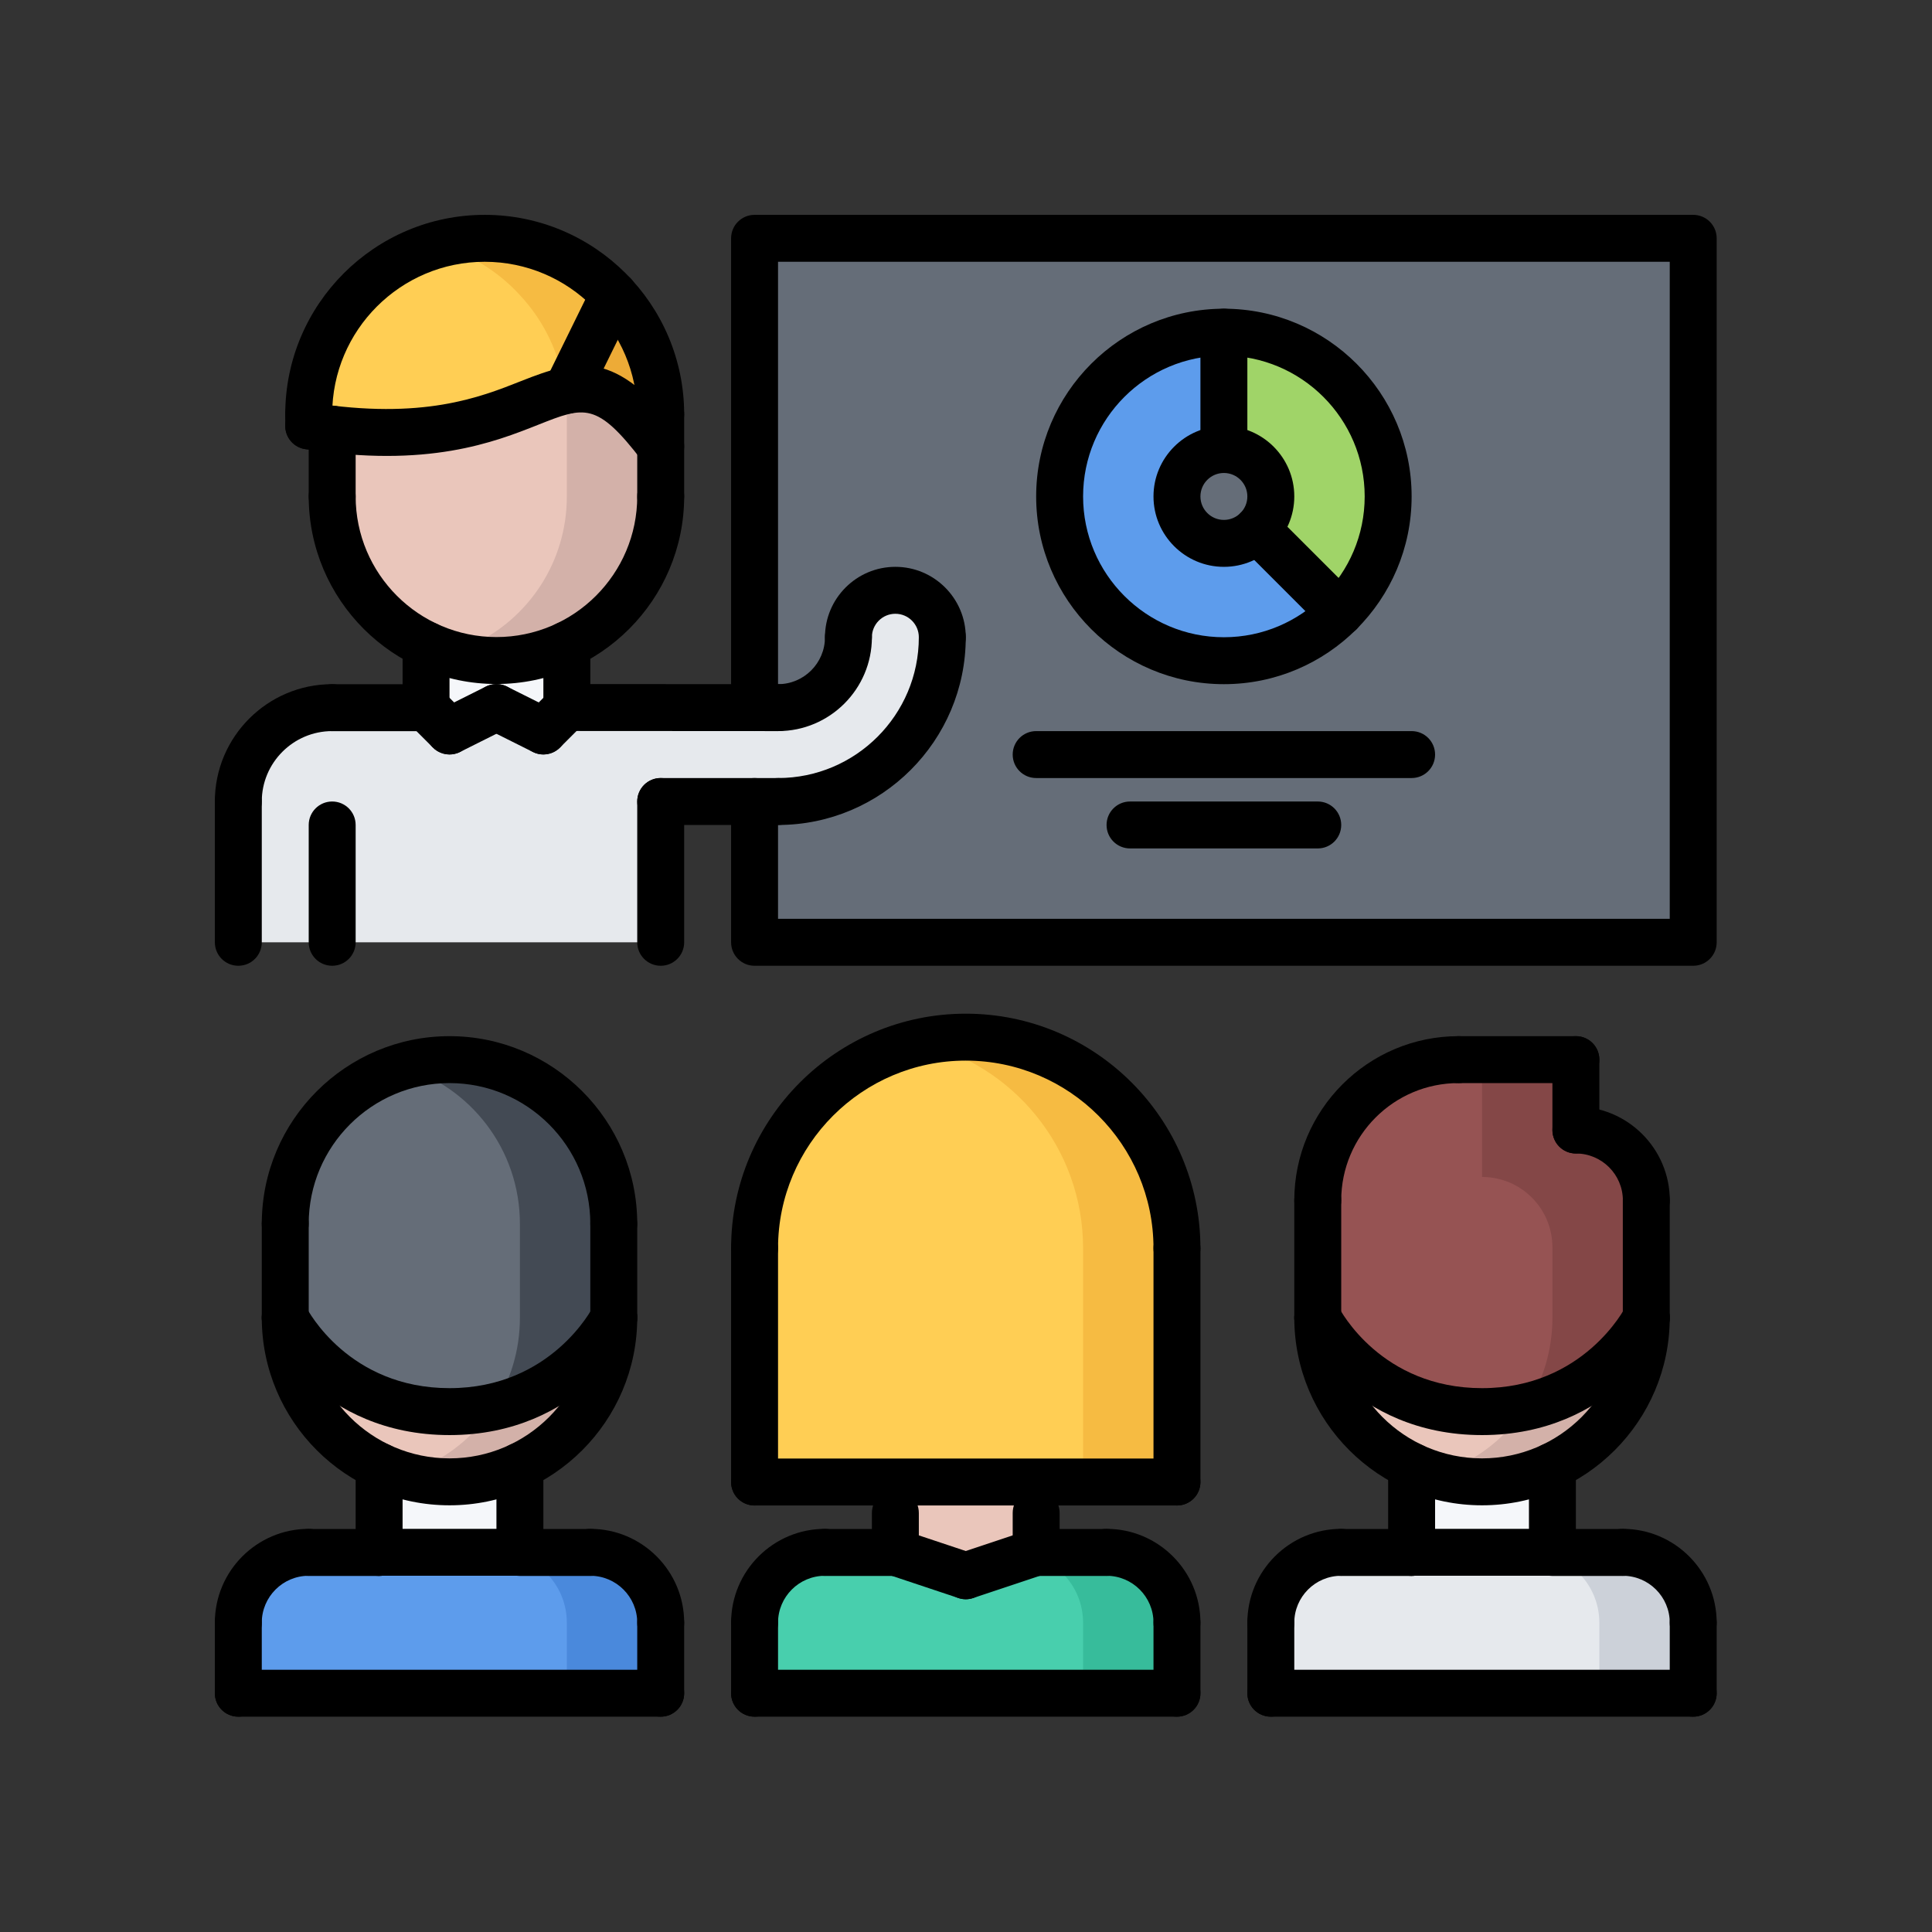 <svg xmlns="http://www.w3.org/2000/svg" xmlns:xlink="http://www.w3.org/1999/xlink" width="512" viewBox="0 0 384 384" height="512" preserveAspectRatio="xMidYMid meet"><rect x="0" y="0" width="384" height="384" fill="#333333" stroke="none"/><defs><clipPath id="83e6644f38"><path d="M 145 42.703 L 341.203 42.703 L 341.203 192 L 145 192 Z M 145 42.703 " clip-rule="nonzero"></path></clipPath><clipPath id="1a84b3db80"><path d="M 42.703 135 L 71 135 L 71 164 L 42.703 164 Z M 42.703 135 " clip-rule="nonzero"></path></clipPath><clipPath id="c5534e8e06"><path d="M 42.703 154 L 53 154 L 53 192 L 42.703 192 Z M 42.703 154 " clip-rule="nonzero"></path></clipPath><clipPath id="5fb150a409"><path d="M 247 317 L 258 317 L 258 341.203 L 247 341.203 Z M 247 317 " clip-rule="nonzero"></path></clipPath><clipPath id="fb3b4afe08"><path d="M 317 303 L 341.203 303 L 341.203 328 L 317 328 Z M 317 303 " clip-rule="nonzero"></path></clipPath><clipPath id="6c2c8f7e0d"><path d="M 331 317 L 341.203 317 L 341.203 341.203 L 331 341.203 Z M 331 317 " clip-rule="nonzero"></path></clipPath><clipPath id="0e62a09659"><path d="M 247 331 L 341.203 331 L 341.203 341.203 L 247 341.203 Z M 247 331 " clip-rule="nonzero"></path></clipPath><clipPath id="5776937447"><path d="M 42.703 303 L 67 303 L 67 328 L 42.703 328 Z M 42.703 303 " clip-rule="nonzero"></path></clipPath><clipPath id="5875471ef1"><path d="M 42.703 317 L 53 317 L 53 341.203 L 42.703 341.203 Z M 42.703 317 " clip-rule="nonzero"></path></clipPath><clipPath id="3268fd260d"><path d="M 126 317 L 136 317 L 136 341.203 L 126 341.203 Z M 126 317 " clip-rule="nonzero"></path></clipPath><clipPath id="5e4b609a58"><path d="M 42.703 331 L 136 331 L 136 341.203 L 42.703 341.203 Z M 42.703 331 " clip-rule="nonzero"></path></clipPath><clipPath id="ff2ddc4e22"><path d="M 145 317 L 155 317 L 155 341.203 L 145 341.203 Z M 145 317 " clip-rule="nonzero"></path></clipPath><clipPath id="67fb2f1263"><path d="M 229 317 L 239 317 L 239 341.203 L 229 341.203 Z M 229 317 " clip-rule="nonzero"></path></clipPath><clipPath id="de6bb646d6"><path d="M 145 331 L 239 331 L 239 341.203 L 145 341.203 Z M 145 331 " clip-rule="nonzero"></path></clipPath><clipPath id="bea45a821b"><path d="M 56 42.703 L 136 42.703 L 136 88 L 56 88 Z M 56 42.703 " clip-rule="nonzero"></path></clipPath></defs><path fill="#656d78" d="M 154.641 159.305 C 172.691 159.305 187.289 144.707 187.289 126.656 C 187.289 121.527 183.094 117.328 177.961 117.328 C 172.832 117.328 168.633 121.527 168.633 126.656 C 168.633 134.398 162.383 140.648 154.641 140.648 L 149.977 140.648 L 149.977 47.367 L 336.539 47.367 L 336.539 187.289 L 149.977 187.289 L 149.977 159.305 Z M 154.641 159.305 " fill-opacity="1" fill-rule="nonzero"></path><path fill="#965353" d="M 313.219 210.609 L 313.219 224.602 C 320.961 224.602 327.211 230.852 327.211 238.594 L 327.211 261.914 C 327.211 261.914 317.883 280.57 294.562 280.57 C 271.242 280.57 261.914 261.914 261.914 261.914 L 261.914 238.594 C 261.914 223.109 274.414 210.609 289.898 210.609 Z M 313.219 210.609 " fill-opacity="1" fill-rule="nonzero"></path><path fill="#eac6bb" d="M 294.562 280.57 C 317.883 280.57 327.211 261.914 327.211 261.914 C 327.211 274.93 319.609 286.168 308.555 291.344 C 304.312 293.398 299.555 294.523 294.562 294.523 C 289.574 294.523 284.816 293.402 280.57 291.344 C 269.516 286.172 261.914 274.93 261.914 261.914 C 261.914 261.914 271.242 280.57 294.562 280.57 Z M 294.562 280.57 " fill-opacity="1" fill-rule="nonzero"></path><path fill="#d3b1a9" d="M 303.355 279.594 C 300.078 284.66 295.422 288.762 289.898 291.344 C 288.41 292.062 286.84 292.625 285.234 293.109 C 286.617 293.523 288.039 293.836 289.48 294.078 C 289.652 294.105 289.82 294.145 289.992 294.168 C 291.484 294.391 293.004 294.523 294.559 294.523 C 299.551 294.523 304.309 293.402 308.551 291.344 C 319.605 286.172 327.207 274.93 327.207 261.914 C 327.211 261.914 320.242 275.781 303.355 279.594 Z M 303.355 279.594 " fill-opacity="1" fill-rule="nonzero"></path><path fill="#844747" d="M 313.219 224.602 L 313.219 210.609 L 294.562 210.609 L 294.562 233.93 C 302.305 233.93 308.555 240.18 308.555 247.922 L 308.555 261.914 C 308.555 268.43 306.648 274.504 303.355 279.594 C 320.242 275.781 327.211 261.914 327.211 261.914 L 327.211 238.594 C 327.211 230.852 320.961 224.602 313.219 224.602 Z M 313.219 224.602 " fill-opacity="1" fill-rule="nonzero"></path><path fill="#f5f7fa" d="M 294.562 294.516 C 299.555 294.516 304.312 293.398 308.555 291.34 L 308.555 308.555 L 280.57 308.555 L 280.57 291.344 C 284.816 293.398 289.574 294.516 294.562 294.516 Z M 294.562 294.516 " fill-opacity="1" fill-rule="nonzero"></path><path fill="#e6e9ed" d="M 336.539 322.547 L 336.539 336.539 L 252.586 336.539 L 252.586 322.547 C 252.586 314.805 258.836 308.555 266.578 308.555 L 322.547 308.555 C 330.289 308.555 336.539 314.805 336.539 322.547 Z M 336.539 322.547 " fill-opacity="1" fill-rule="nonzero"></path><path fill="#ccd1d9" d="M 322.547 308.555 L 303.891 308.555 C 311.633 308.555 317.883 314.805 317.883 322.547 L 317.883 336.539 L 336.539 336.539 L 336.539 322.547 C 336.539 314.805 330.289 308.555 322.547 308.555 Z M 322.547 308.555 " fill-opacity="1" fill-rule="nonzero"></path><path fill="#eac6bb" d="M 177.961 308.555 L 177.961 294.562 L 205.945 294.562 L 205.945 308.555 L 191.953 313.219 Z M 177.961 308.555 " fill-opacity="1" fill-rule="nonzero"></path><path fill="#ffce54" d="M 233.93 248.109 L 233.93 294.562 L 149.977 294.562 L 149.977 248.109 C 149.977 224.93 168.773 206.133 191.953 206.133 C 215.133 206.133 233.93 224.93 233.93 248.109 Z M 233.93 248.109 " fill-opacity="1" fill-rule="nonzero"></path><path fill="#f6bb42" d="M 191.953 206.133 C 188.746 206.133 185.633 206.523 182.625 207.207 C 201.309 211.453 215.273 228.137 215.273 248.109 L 215.273 294.562 L 233.93 294.562 L 233.93 248.109 C 233.93 224.93 215.133 206.133 191.953 206.133 Z M 191.953 206.133 " fill-opacity="1" fill-rule="nonzero"></path><path fill="#48cfad" d="M 233.93 322.547 L 233.93 336.539 L 149.977 336.539 L 149.977 322.547 C 149.977 314.805 156.227 308.555 163.969 308.555 L 177.961 308.555 L 191.953 313.219 L 205.945 308.555 L 219.938 308.555 C 227.68 308.555 233.93 314.805 233.93 322.547 Z M 233.93 322.547 " fill-opacity="1" fill-rule="nonzero"></path><path fill="#37bc9b" d="M 219.938 308.555 L 205.945 308.555 L 204.621 309 C 210.734 310.496 215.273 315.961 215.273 322.547 L 215.273 336.539 L 233.93 336.539 L 233.93 322.547 C 233.93 314.805 227.68 308.555 219.938 308.555 Z M 219.938 308.555 " fill-opacity="1" fill-rule="nonzero"></path><path fill="#5d9cec" d="M 131.32 336.539 L 47.367 336.539 L 47.367 322.547 C 47.367 314.805 53.617 308.555 61.359 308.555 L 117.328 308.555 C 125.07 308.555 131.32 314.805 131.32 322.547 Z M 131.32 336.539 " fill-opacity="1" fill-rule="nonzero"></path><path fill="#4a89dc" d="M 117.328 308.555 L 98.672 308.555 C 106.414 308.555 112.664 314.805 112.664 322.547 L 112.664 336.539 L 131.32 336.539 L 131.32 322.547 C 131.32 314.805 125.07 308.555 117.328 308.555 Z M 117.328 308.555 " fill-opacity="1" fill-rule="nonzero"></path><path fill="#f5f7fa" d="M 89.344 294.516 C 94.336 294.516 99.094 293.398 103.336 291.34 L 103.336 308.555 L 75.352 308.555 L 75.352 291.344 C 79.598 293.398 84.355 294.516 89.344 294.516 Z M 89.344 294.516 " fill-opacity="1" fill-rule="nonzero"></path><path fill="#eac6bb" d="M 89.344 294.516 C 84.355 294.516 79.598 293.398 75.352 291.34 C 64.297 286.168 56.695 274.93 56.695 261.914 C 56.695 261.914 66.023 280.57 89.344 280.57 C 112.664 280.57 121.992 261.914 121.992 261.914 C 121.992 274.93 114.391 286.168 103.336 291.344 C 99.094 293.398 94.336 294.516 89.344 294.516 Z M 89.344 294.516 " fill-opacity="1" fill-rule="nonzero"></path><path fill="#656d78" d="M 121.992 243.258 L 121.992 261.914 C 121.992 261.914 112.664 280.57 89.344 280.57 C 66.023 280.57 56.695 261.914 56.695 261.914 L 56.695 243.258 C 56.695 225.207 71.293 210.609 89.344 210.609 C 107.395 210.609 121.992 225.207 121.992 243.258 Z M 121.992 243.258 " fill-opacity="1" fill-rule="nonzero"></path><path fill="#d3b1a9" d="M 98.137 279.594 C 94.859 284.66 90.203 288.762 84.68 291.344 C 83.191 292.062 81.621 292.625 80.016 293.109 C 81.398 293.523 82.82 293.836 84.262 294.078 C 84.434 294.105 84.602 294.145 84.773 294.168 C 86.27 294.387 87.793 294.516 89.344 294.516 C 94.336 294.516 99.094 293.398 103.336 291.34 C 114.391 286.168 121.992 274.922 121.992 261.91 C 121.992 261.914 115.023 275.781 98.137 279.594 Z M 98.137 279.594 " fill-opacity="1" fill-rule="nonzero"></path><path fill="#434a54" d="M 89.344 210.609 C 87.867 210.609 86.414 210.734 84.988 210.934 C 84.695 210.973 84.402 211.02 84.105 211.062 C 82.719 211.293 81.348 211.574 80.02 211.973 C 80.016 211.973 80.016 211.973 80.016 211.973 C 93.508 215.98 103.336 228.445 103.336 243.254 L 103.336 261.91 C 103.336 268.426 101.43 274.5 98.137 279.586 C 115.023 275.781 121.992 261.914 121.992 261.914 L 121.992 243.258 C 121.992 225.207 107.395 210.609 89.344 210.609 Z M 89.344 210.609 " fill-opacity="1" fill-rule="nonzero"></path><path fill="#f5f7fa" d="M 98.672 131.273 C 103.664 131.273 108.422 130.156 112.664 128.098 L 112.664 140.648 L 108 145.312 L 98.672 140.648 L 89.344 145.312 L 84.68 140.648 L 84.68 128.102 C 88.926 130.156 93.684 131.273 98.672 131.273 Z M 98.672 131.273 " fill-opacity="1" fill-rule="nonzero"></path><path fill="#e6e9ed" d="M 98.672 140.648 L 108 145.312 L 112.664 140.648 L 154.641 140.648 C 162.383 140.648 168.633 134.398 168.633 126.656 C 168.633 121.527 172.832 117.328 177.961 117.328 C 183.094 117.328 187.289 121.527 187.289 126.656 C 187.289 144.707 172.691 159.305 154.641 159.305 L 131.32 159.305 L 131.32 187.289 L 47.367 187.289 L 47.367 159.305 C 47.367 149 55.719 140.648 66.023 140.648 L 84.68 140.648 L 89.344 145.312 Z M 98.672 140.648 " fill-opacity="1" fill-rule="nonzero"></path><path fill="#a0d468" d="M 243.258 66.023 C 261.309 66.023 275.906 80.621 275.906 98.672 C 275.906 107.676 272.27 115.883 266.348 121.762 L 249.836 105.25 C 251.516 103.57 252.586 101.238 252.586 98.672 C 252.586 93.543 248.391 89.344 243.258 89.344 Z M 243.258 66.023 " fill-opacity="1" fill-rule="nonzero"></path><path fill="#5d9cec" d="M 249.836 105.25 L 266.348 121.762 C 260.469 127.684 252.262 131.32 243.258 131.32 C 225.207 131.32 210.609 116.723 210.609 98.672 C 210.609 80.621 225.207 66.023 243.258 66.023 L 243.258 89.344 C 238.129 89.344 233.93 93.543 233.93 98.672 C 233.93 103.805 238.129 108 243.258 108 C 245.824 108 248.156 106.93 249.836 105.25 Z M 249.836 105.25 " fill-opacity="1" fill-rule="nonzero"></path><path fill="#edab37" d="M 131.32 82.348 L 131.32 88.738 C 123.301 78.289 118.449 76.379 112.664 77.59 L 121.945 58.609 C 127.777 64.812 131.32 73.207 131.32 82.348 Z M 131.32 82.348 " fill-opacity="1" fill-rule="nonzero"></path><path fill="#ffce54" d="M 66.023 85.332 C 64.531 85.148 62.992 84.961 61.359 84.68 L 61.359 82.348 C 61.359 63.039 77.031 47.367 96.34 47.367 C 106.508 47.367 115.648 51.707 121.945 58.609 L 112.664 77.59 C 103.941 79.41 93.121 88.457 66.023 85.332 Z M 66.023 85.332 " fill-opacity="1" fill-rule="nonzero"></path><path fill="#f6bb42" d="M 96.34 47.367 C 94.812 47.367 93.309 47.488 91.836 47.691 C 91.617 47.719 91.406 47.762 91.191 47.789 C 89.77 48.012 88.367 48.293 87.004 48.668 C 87.004 48.668 87 48.668 86.992 48.668 C 93.355 50.43 98.996 53.898 103.289 58.609 C 108.109 63.738 111.332 70.371 112.316 77.68 C 112.434 77.656 112.555 77.613 112.664 77.59 L 121.945 58.609 C 115.648 51.707 106.508 47.367 96.34 47.367 Z M 96.34 47.367 " fill-opacity="1" fill-rule="nonzero"></path><path fill="#eac6bb" d="M 66.023 85.332 C 93.121 88.457 103.941 79.41 112.664 77.598 C 118.449 76.379 123.301 78.289 131.32 88.742 L 131.32 98.672 C 131.32 111.688 123.719 122.926 112.664 128.102 C 108.422 130.156 103.664 131.281 98.672 131.281 C 93.684 131.281 88.926 130.16 84.68 128.102 C 73.625 122.926 66.023 111.688 66.023 98.672 Z M 66.023 85.332 " fill-opacity="1" fill-rule="nonzero"></path><path fill="#d3b1a9" d="M 112.664 77.59 L 112.664 98.672 C 112.664 111.688 105.062 122.926 94.008 128.102 C 92.52 128.82 90.949 129.383 89.344 129.867 C 92.312 130.758 95.438 131.281 98.672 131.281 C 103.664 131.281 108.422 130.16 112.664 128.102 C 123.719 122.93 131.32 111.688 131.32 98.672 L 131.32 88.738 C 123.301 78.289 118.449 76.379 112.664 77.59 Z M 112.664 77.59 " fill-opacity="1" fill-rule="nonzero"></path><path fill="#000000" d="M 261.914 168.633 L 224.602 168.633 C 222.023 168.633 219.938 166.551 219.938 163.969 C 219.938 161.391 222.023 159.305 224.602 159.305 L 261.914 159.305 C 264.496 159.305 266.578 161.391 266.578 163.969 C 266.578 166.551 264.496 168.633 261.914 168.633 Z M 261.914 168.633 " fill-opacity="1" fill-rule="nonzero"></path><path fill="#000000" d="M 280.57 154.641 L 205.945 154.641 C 203.367 154.641 201.281 152.559 201.281 149.977 C 201.281 147.398 203.367 145.312 205.945 145.312 L 280.57 145.312 C 283.152 145.312 285.234 147.398 285.234 149.977 C 285.234 152.559 283.152 154.641 280.57 154.641 Z M 280.57 154.641 " fill-opacity="1" fill-rule="nonzero"></path><path fill="#000000" d="M 266.34 126.418 C 265.148 126.418 263.953 125.961 263.043 125.055 L 246.555 108.566 C 244.734 106.742 244.734 103.793 246.555 101.969 C 248.379 100.148 251.328 100.148 253.152 101.969 L 269.641 118.457 C 271.461 120.281 271.461 123.23 269.641 125.055 C 268.73 125.969 267.535 126.418 266.34 126.418 Z M 266.34 126.418 " fill-opacity="1" fill-rule="nonzero"></path><path fill="#000000" d="M 243.258 94.008 C 240.68 94.008 238.594 91.926 238.594 89.344 L 238.594 66.023 C 238.594 63.445 240.68 61.359 243.258 61.359 C 245.84 61.359 247.922 63.445 247.922 66.023 L 247.922 89.344 C 247.922 91.926 245.84 94.008 243.258 94.008 Z M 243.258 94.008 " fill-opacity="1" fill-rule="nonzero"></path><path fill="#000000" d="M 243.258 112.664 C 235.543 112.664 229.266 106.387 229.266 98.672 C 229.266 90.957 235.543 84.68 243.258 84.68 C 250.973 84.68 257.25 90.957 257.25 98.672 C 257.25 106.387 250.973 112.664 243.258 112.664 Z M 243.258 94.008 C 240.684 94.008 238.594 96.098 238.594 98.672 C 238.594 101.246 240.684 103.336 243.258 103.336 C 245.832 103.336 247.922 101.246 247.922 98.672 C 247.922 96.098 245.832 94.008 243.258 94.008 Z M 243.258 94.008 " fill-opacity="1" fill-rule="nonzero"></path><path fill="#000000" d="M 243.258 135.984 C 222.688 135.984 205.945 119.246 205.945 98.672 C 205.945 78.102 222.688 61.359 243.258 61.359 C 263.832 61.359 280.57 78.102 280.57 98.672 C 280.57 119.246 263.832 135.984 243.258 135.984 Z M 243.258 70.688 C 227.824 70.688 215.273 83.238 215.273 98.672 C 215.273 114.105 227.824 126.656 243.258 126.656 C 258.691 126.656 271.242 114.105 271.242 98.672 C 271.242 83.238 258.691 70.688 243.258 70.688 Z M 243.258 70.688 " fill-opacity="1" fill-rule="nonzero"></path><g clip-path="url(#83e6644f38)"><path fill="#000000" d="M 336.539 191.953 L 149.977 191.953 C 147.398 191.953 145.312 189.871 145.312 187.289 L 145.312 159.305 C 145.312 156.727 147.398 154.641 149.977 154.641 C 152.559 154.641 154.641 156.727 154.641 159.305 L 154.641 182.625 L 331.875 182.625 L 331.875 52.031 L 154.641 52.031 L 154.641 140.648 C 154.641 143.23 152.559 145.312 149.977 145.312 C 147.398 145.312 145.312 143.23 145.312 140.648 L 145.312 47.367 C 145.312 44.789 147.398 42.703 149.977 42.703 L 336.539 42.703 C 339.121 42.703 341.203 44.789 341.203 47.367 L 341.203 187.289 C 341.203 189.871 339.121 191.953 336.539 191.953 Z M 336.539 191.953 " fill-opacity="1" fill-rule="nonzero"></path></g><path fill="#000000" d="M 66.023 191.953 C 63.445 191.953 61.359 189.871 61.359 187.289 L 61.359 163.969 C 61.359 161.391 63.445 159.305 66.023 159.305 C 68.605 159.305 70.688 161.391 70.688 163.969 L 70.688 187.289 C 70.688 189.871 68.605 191.953 66.023 191.953 Z M 66.023 191.953 " fill-opacity="1" fill-rule="nonzero"></path><path fill="#000000" d="M 84.68 145.324 L 66.023 145.324 C 63.445 145.324 61.359 143.238 61.359 140.66 C 61.359 138.078 63.445 135.996 66.023 135.996 L 84.68 135.996 C 87.262 135.996 89.344 138.078 89.344 140.66 C 89.344 143.238 87.262 145.324 84.68 145.324 Z M 84.68 145.324 " fill-opacity="1" fill-rule="nonzero"></path><g clip-path="url(#1a84b3db80)"><path fill="#000000" d="M 47.367 163.969 C 44.789 163.969 42.703 161.887 42.703 159.305 C 42.703 146.445 53.164 135.984 66.023 135.984 C 68.605 135.984 70.688 138.07 70.688 140.648 C 70.688 143.23 68.605 145.312 66.023 145.312 C 58.309 145.312 52.031 151.59 52.031 159.305 C 52.031 161.887 49.949 163.969 47.367 163.969 Z M 47.367 163.969 " fill-opacity="1" fill-rule="nonzero"></path></g><g clip-path="url(#c5534e8e06)"><path fill="#000000" d="M 47.367 191.953 C 44.789 191.953 42.703 189.871 42.703 187.289 L 42.703 159.305 C 42.703 156.727 44.789 154.641 47.367 154.641 C 49.949 154.641 52.031 156.727 52.031 159.305 L 52.031 187.289 C 52.031 189.871 49.949 191.953 47.367 191.953 Z M 47.367 191.953 " fill-opacity="1" fill-rule="nonzero"></path></g><path fill="#000000" d="M 131.32 191.953 C 128.742 191.953 126.656 189.871 126.656 187.289 L 126.656 159.305 C 126.656 156.727 128.742 154.641 131.32 154.641 C 133.902 154.641 135.984 156.727 135.984 159.305 L 135.984 187.289 C 135.984 189.871 133.902 191.953 131.32 191.953 Z M 131.32 191.953 " fill-opacity="1" fill-rule="nonzero"></path><path fill="#000000" d="M 154.641 163.969 L 131.32 163.969 C 128.742 163.969 126.656 161.887 126.656 159.305 C 126.656 156.727 128.742 154.641 131.32 154.641 L 154.641 154.641 C 157.223 154.641 159.305 156.727 159.305 159.305 C 159.305 161.887 157.223 163.969 154.641 163.969 Z M 154.641 163.969 " fill-opacity="1" fill-rule="nonzero"></path><path fill="#000000" d="M 187.289 131.32 C 184.711 131.32 182.625 129.238 182.625 126.656 C 182.625 124.082 180.535 121.992 177.961 121.992 C 175.387 121.992 173.297 124.082 173.297 126.656 C 173.297 129.238 171.215 131.32 168.633 131.32 C 166.055 131.32 163.969 129.238 163.969 126.656 C 163.969 118.941 170.246 112.664 177.961 112.664 C 185.676 112.664 191.953 118.941 191.953 126.656 C 191.953 129.238 189.871 131.32 187.289 131.32 Z M 187.289 131.32 " fill-opacity="1" fill-rule="nonzero"></path><path fill="#000000" d="M 154.641 163.969 C 152.062 163.969 149.977 161.887 149.977 159.305 C 149.977 156.727 152.062 154.641 154.641 154.641 C 170.074 154.641 182.625 142.09 182.625 126.656 C 182.625 124.078 184.711 121.992 187.289 121.992 C 189.871 121.992 191.953 124.078 191.953 126.656 C 191.953 147.23 175.215 163.969 154.641 163.969 Z M 154.641 163.969 " fill-opacity="1" fill-rule="nonzero"></path><path fill="#000000" d="M 154.641 145.312 C 152.062 145.312 149.977 143.23 149.977 140.648 C 149.977 138.07 152.062 135.984 154.641 135.984 C 159.785 135.984 163.969 131.801 163.969 126.656 C 163.969 124.078 166.055 121.992 168.633 121.992 C 171.215 121.992 173.297 124.078 173.297 126.656 C 173.297 136.945 164.93 145.312 154.641 145.312 Z M 154.641 145.312 " fill-opacity="1" fill-rule="nonzero"></path><path fill="#000000" d="M 327.223 243.262 C 324.641 243.262 322.559 241.18 322.559 238.598 C 322.559 233.449 318.367 229.266 313.219 229.266 C 310.641 229.266 308.555 227.184 308.555 224.602 C 308.555 222.023 310.641 219.938 313.219 219.938 C 323.512 219.938 331.887 228.309 331.887 238.598 C 331.887 241.18 329.801 243.262 327.223 243.262 Z M 327.223 243.262 " fill-opacity="1" fill-rule="nonzero"></path><path fill="#000000" d="M 313.219 229.266 C 310.641 229.266 308.555 227.184 308.555 224.602 L 308.555 210.609 C 308.555 208.031 310.641 205.945 313.219 205.945 C 315.801 205.945 317.883 208.031 317.883 210.609 L 317.883 224.602 C 317.883 227.184 315.801 229.266 313.219 229.266 Z M 313.219 229.266 " fill-opacity="1" fill-rule="nonzero"></path><path fill="#000000" d="M 261.914 243.258 C 259.336 243.258 257.25 241.176 257.25 238.594 C 257.25 220.598 271.902 205.945 289.898 205.945 C 292.48 205.945 294.562 208.031 294.562 210.609 C 294.562 213.191 292.48 215.273 289.898 215.273 C 277.039 215.273 266.578 225.734 266.578 238.594 C 266.578 241.176 264.496 243.258 261.914 243.258 Z M 261.914 243.258 " fill-opacity="1" fill-rule="nonzero"></path><path fill="#000000" d="M 313.219 215.273 L 289.898 215.273 C 287.32 215.273 285.234 213.191 285.234 210.609 C 285.234 208.031 287.32 205.945 289.898 205.945 L 313.219 205.945 C 315.801 205.945 317.883 208.031 317.883 210.609 C 317.883 213.191 315.801 215.273 313.219 215.273 Z M 313.219 215.273 " fill-opacity="1" fill-rule="nonzero"></path><path fill="#000000" d="M 294.562 285.234 C 268.66 285.234 258.176 264.867 257.742 264 C 256.59 261.695 257.523 258.895 259.824 257.742 C 262.125 256.602 264.918 257.516 266.074 259.809 C 266.426 260.484 274.57 275.906 294.562 275.906 C 314.77 275.906 322.957 259.988 323.039 259.832 C 324.195 257.527 326.988 256.602 329.297 257.746 C 331.602 258.898 332.535 261.699 331.383 264.004 C 330.953 264.867 320.469 285.234 294.562 285.234 Z M 294.562 285.234 " fill-opacity="1" fill-rule="nonzero"></path><path fill="#000000" d="M 261.914 266.578 C 259.336 266.578 257.25 264.496 257.25 261.914 L 257.25 238.574 C 257.25 235.996 259.336 233.91 261.914 233.91 C 264.496 233.91 266.578 235.996 266.578 238.574 L 266.578 261.914 C 266.578 264.496 264.496 266.578 261.914 266.578 Z M 261.914 266.578 " fill-opacity="1" fill-rule="nonzero"></path><path fill="#000000" d="M 327.211 266.578 C 324.633 266.578 322.547 264.496 322.547 261.914 L 322.547 238.574 C 322.547 235.996 324.633 233.91 327.211 233.91 C 329.793 233.91 331.875 235.996 331.875 238.574 L 331.875 261.914 C 331.875 264.496 329.793 266.578 327.211 266.578 Z M 327.211 266.578 " fill-opacity="1" fill-rule="nonzero"></path><path fill="#000000" d="M 252.586 327.188 C 250.008 327.188 247.922 325.105 247.922 322.523 C 247.922 312.242 256.289 303.871 266.578 303.871 C 269.16 303.871 271.242 305.957 271.242 308.535 C 271.242 311.117 269.16 313.199 266.578 313.199 C 261.434 313.199 257.25 317.379 257.25 322.523 C 257.25 325.105 255.168 327.188 252.586 327.188 Z M 252.586 327.188 " fill-opacity="1" fill-rule="nonzero"></path><path fill="#000000" d="M 280.57 313.23 L 266.578 313.23 C 264 313.23 261.914 311.145 261.914 308.566 C 261.914 305.984 264 303.902 266.578 303.902 L 280.57 303.902 C 283.152 303.902 285.234 305.984 285.234 308.566 C 285.234 311.145 283.152 313.23 280.57 313.23 Z M 280.57 313.23 " fill-opacity="1" fill-rule="nonzero"></path><g clip-path="url(#5fb150a409)"><path fill="#000000" d="M 252.586 341.203 C 250.008 341.203 247.922 339.121 247.922 336.539 L 247.922 322.523 C 247.922 319.945 250.008 317.859 252.586 317.859 C 255.168 317.859 257.25 319.945 257.25 322.523 L 257.25 336.539 C 257.25 339.121 255.168 341.203 252.586 341.203 Z M 252.586 341.203 " fill-opacity="1" fill-rule="nonzero"></path></g><g clip-path="url(#fb3b4afe08)"><path fill="#000000" d="M 336.539 327.188 C 333.961 327.188 331.875 325.105 331.875 322.523 C 331.875 317.379 327.691 313.199 322.547 313.199 C 319.969 313.199 317.883 311.117 317.883 308.535 C 317.883 305.957 319.969 303.871 322.547 303.871 C 332.836 303.871 341.203 312.242 341.203 322.523 C 341.203 325.105 339.121 327.188 336.539 327.188 Z M 336.539 327.188 " fill-opacity="1" fill-rule="nonzero"></path></g><path fill="#000000" d="M 322.547 313.23 L 308.555 313.23 C 305.977 313.23 303.891 311.145 303.891 308.566 C 303.891 305.984 305.977 303.902 308.555 303.902 L 322.547 303.902 C 325.129 303.902 327.211 305.984 327.211 308.566 C 327.211 311.145 325.129 313.23 322.547 313.23 Z M 322.547 313.23 " fill-opacity="1" fill-rule="nonzero"></path><g clip-path="url(#6c2c8f7e0d)"><path fill="#000000" d="M 336.539 341.203 C 333.961 341.203 331.875 339.121 331.875 336.539 L 331.875 322.523 C 331.875 319.945 333.961 317.859 336.539 317.859 C 339.121 317.859 341.203 319.945 341.203 322.523 L 341.203 336.539 C 341.203 339.121 339.121 341.203 336.539 341.203 Z M 336.539 341.203 " fill-opacity="1" fill-rule="nonzero"></path></g><g clip-path="url(#0e62a09659)"><path fill="#000000" d="M 336.539 341.203 L 252.586 341.203 C 250.008 341.203 247.922 339.121 247.922 336.539 C 247.922 333.961 250.008 331.875 252.586 331.875 L 336.539 331.875 C 339.121 331.875 341.203 333.961 341.203 336.539 C 341.203 339.121 339.121 341.203 336.539 341.203 Z M 336.539 341.203 " fill-opacity="1" fill-rule="nonzero"></path></g><path fill="#000000" d="M 280.57 313.23 C 277.992 313.23 275.906 311.145 275.906 308.566 L 275.906 291.383 C 275.906 288.805 277.992 286.719 280.57 286.719 C 283.152 286.719 285.234 288.805 285.234 291.383 L 285.234 308.566 C 285.234 311.145 283.152 313.23 280.57 313.23 Z M 280.57 313.23 " fill-opacity="1" fill-rule="nonzero"></path><path fill="#000000" d="M 308.555 313.195 C 305.977 313.195 303.891 311.113 303.891 308.531 L 303.891 291.383 C 303.891 288.805 305.977 286.719 308.555 286.719 C 311.137 286.719 313.219 288.805 313.219 291.383 L 313.219 308.531 C 313.219 311.113 311.137 313.195 308.555 313.195 Z M 308.555 313.195 " fill-opacity="1" fill-rule="nonzero"></path><path fill="#000000" d="M 294.562 299.191 C 273.992 299.191 257.25 282.457 257.25 261.891 C 257.25 259.312 259.336 257.227 261.914 257.227 C 264.496 257.227 266.578 259.312 266.578 261.891 C 266.578 277.316 279.129 289.863 294.562 289.863 C 309.996 289.863 322.547 277.316 322.547 261.891 C 322.547 259.312 324.633 257.227 327.211 257.227 C 329.793 257.227 331.875 259.312 331.875 261.891 C 331.875 282.457 315.137 299.191 294.562 299.191 Z M 294.562 299.191 " fill-opacity="1" fill-rule="nonzero"></path><path fill="#000000" d="M 308.555 313.195 L 280.57 313.195 C 277.992 313.195 275.906 311.113 275.906 308.531 C 275.906 305.953 277.992 303.867 280.57 303.867 L 308.555 303.867 C 311.137 303.867 313.219 305.953 313.219 308.531 C 313.219 311.113 311.137 313.195 308.555 313.195 Z M 308.555 313.195 " fill-opacity="1" fill-rule="nonzero"></path><path fill="#000000" d="M 89.344 285.234 C 63.441 285.234 52.957 264.867 52.523 264 C 51.371 261.695 52.305 258.895 54.605 257.742 C 56.902 256.602 59.699 257.516 60.855 259.809 C 61.207 260.484 69.352 275.906 89.344 275.906 C 109.551 275.906 117.738 259.988 117.82 259.832 C 118.973 257.527 121.773 256.602 124.078 257.746 C 126.383 258.898 127.316 261.699 126.164 264.004 C 125.734 264.867 115.25 285.234 89.344 285.234 Z M 89.344 285.234 " fill-opacity="1" fill-rule="nonzero"></path><path fill="#000000" d="M 56.695 266.578 C 54.117 266.578 52.031 264.496 52.031 261.914 L 52.031 243.238 C 52.031 240.66 54.117 238.574 56.695 238.574 C 59.277 238.574 61.359 240.66 61.359 243.238 L 61.359 261.914 C 61.359 264.496 59.277 266.578 56.695 266.578 Z M 56.695 266.578 " fill-opacity="1" fill-rule="nonzero"></path><path fill="#000000" d="M 121.992 266.578 C 119.414 266.578 117.328 264.496 117.328 261.914 L 117.328 243.238 C 117.328 240.66 119.414 238.574 121.992 238.574 C 124.574 238.574 126.656 240.66 126.656 243.238 L 126.656 261.914 C 126.656 264.496 124.574 266.578 121.992 266.578 Z M 121.992 266.578 " fill-opacity="1" fill-rule="nonzero"></path><g clip-path="url(#5776937447)"><path fill="#000000" d="M 47.367 327.188 C 44.789 327.188 42.703 325.105 42.703 322.523 C 42.703 312.242 51.07 303.871 61.359 303.871 C 63.941 303.871 66.023 305.957 66.023 308.535 C 66.023 311.117 63.941 313.199 61.359 313.199 C 56.215 313.199 52.031 317.379 52.031 322.523 C 52.031 325.105 49.949 327.188 47.367 327.188 Z M 47.367 327.188 " fill-opacity="1" fill-rule="nonzero"></path></g><path fill="#000000" d="M 75.352 313.23 L 61.359 313.23 C 58.781 313.23 56.695 311.145 56.695 308.566 C 56.695 305.984 58.781 303.902 61.359 303.902 L 75.352 303.902 C 77.934 303.902 80.016 305.984 80.016 308.566 C 80.016 311.145 77.934 313.23 75.352 313.23 Z M 75.352 313.23 " fill-opacity="1" fill-rule="nonzero"></path><g clip-path="url(#5875471ef1)"><path fill="#000000" d="M 47.367 341.203 C 44.789 341.203 42.703 339.121 42.703 336.539 L 42.703 322.523 C 42.703 319.945 44.789 317.859 47.367 317.859 C 49.949 317.859 52.031 319.945 52.031 322.523 L 52.031 336.539 C 52.031 339.121 49.949 341.203 47.367 341.203 Z M 47.367 341.203 " fill-opacity="1" fill-rule="nonzero"></path></g><path fill="#000000" d="M 131.32 327.188 C 128.742 327.188 126.656 325.105 126.656 322.523 C 126.656 317.379 122.473 313.199 117.328 313.199 C 114.75 313.199 112.664 311.117 112.664 308.535 C 112.664 305.957 114.75 303.871 117.328 303.871 C 127.617 303.871 135.984 312.242 135.984 322.523 C 135.984 325.105 133.902 327.188 131.32 327.188 Z M 131.32 327.188 " fill-opacity="1" fill-rule="nonzero"></path><path fill="#000000" d="M 117.328 313.23 L 103.336 313.23 C 100.758 313.23 98.672 311.145 98.672 308.566 C 98.672 305.984 100.758 303.902 103.336 303.902 L 117.328 303.902 C 119.91 303.902 121.992 305.984 121.992 308.566 C 121.992 311.145 119.91 313.23 117.328 313.23 Z M 117.328 313.23 " fill-opacity="1" fill-rule="nonzero"></path><g clip-path="url(#3268fd260d)"><path fill="#000000" d="M 131.32 341.203 C 128.742 341.203 126.656 339.121 126.656 336.539 L 126.656 322.523 C 126.656 319.945 128.742 317.859 131.32 317.859 C 133.902 317.859 135.984 319.945 135.984 322.523 L 135.984 336.539 C 135.984 339.121 133.902 341.203 131.32 341.203 Z M 131.32 341.203 " fill-opacity="1" fill-rule="nonzero"></path></g><g clip-path="url(#5e4b609a58)"><path fill="#000000" d="M 131.32 341.203 L 47.367 341.203 C 44.789 341.203 42.703 339.121 42.703 336.539 C 42.703 333.961 44.789 331.875 47.367 331.875 L 131.32 331.875 C 133.902 331.875 135.984 333.961 135.984 336.539 C 135.984 339.121 133.902 341.203 131.32 341.203 Z M 131.32 341.203 " fill-opacity="1" fill-rule="nonzero"></path></g><path fill="#000000" d="M 75.352 313.23 C 72.773 313.23 70.688 311.145 70.688 308.566 L 70.688 291.383 C 70.688 288.805 72.773 286.719 75.352 286.719 C 77.934 286.719 80.016 288.805 80.016 291.383 L 80.016 308.566 C 80.016 311.145 77.934 313.23 75.352 313.23 Z M 75.352 313.23 " fill-opacity="1" fill-rule="nonzero"></path><path fill="#000000" d="M 103.336 313.195 C 100.758 313.195 98.672 311.113 98.672 308.531 L 98.672 291.383 C 98.672 288.805 100.758 286.719 103.336 286.719 C 105.918 286.719 108 288.805 108 291.383 L 108 308.531 C 108 311.113 105.918 313.195 103.336 313.195 Z M 103.336 313.195 " fill-opacity="1" fill-rule="nonzero"></path><path fill="#000000" d="M 89.344 299.191 C 68.773 299.191 52.031 282.457 52.031 261.891 C 52.031 259.312 54.117 257.227 56.695 257.227 C 59.277 257.227 61.359 259.312 61.359 261.891 C 61.359 277.316 73.91 289.863 89.344 289.863 C 104.777 289.863 117.328 277.316 117.328 261.891 C 117.328 259.312 119.414 257.227 121.992 257.227 C 124.574 257.227 126.656 259.312 126.656 261.891 C 126.656 282.457 109.918 299.191 89.344 299.191 Z M 89.344 299.191 " fill-opacity="1" fill-rule="nonzero"></path><path fill="#000000" d="M 121.992 247.902 C 119.414 247.902 117.328 245.82 117.328 243.238 C 117.328 227.816 104.777 215.273 89.344 215.273 C 73.91 215.273 61.359 227.816 61.359 243.238 C 61.359 245.82 59.277 247.902 56.695 247.902 C 54.117 247.902 52.031 245.82 52.031 243.238 C 52.031 222.676 68.773 205.945 89.344 205.945 C 109.918 205.945 126.656 222.676 126.656 243.238 C 126.656 245.82 124.574 247.902 121.992 247.902 Z M 121.992 247.902 " fill-opacity="1" fill-rule="nonzero"></path><path fill="#000000" d="M 103.336 313.195 L 75.352 313.195 C 72.773 313.195 70.688 311.113 70.688 308.531 C 70.688 305.953 72.773 303.867 75.352 303.867 L 103.336 303.867 C 105.918 303.867 108 305.953 108 308.531 C 108 311.113 105.918 313.195 103.336 313.195 Z M 103.336 313.195 " fill-opacity="1" fill-rule="nonzero"></path><path fill="#000000" d="M 233.93 299.227 C 231.352 299.227 229.266 297.145 229.266 294.562 L 229.266 248.117 C 229.266 245.539 231.352 243.453 233.93 243.453 C 236.512 243.453 238.594 245.539 238.594 248.117 L 238.594 294.562 C 238.594 297.145 236.512 299.227 233.93 299.227 Z M 233.93 299.227 " fill-opacity="1" fill-rule="nonzero"></path><path fill="#000000" d="M 233.93 299.227 L 149.977 299.227 C 147.398 299.227 145.312 297.145 145.312 294.562 C 145.312 291.984 147.398 289.898 149.977 289.898 L 233.93 289.898 C 236.512 289.898 238.594 291.984 238.594 294.562 C 238.594 297.145 236.512 299.227 233.93 299.227 Z M 233.93 299.227 " fill-opacity="1" fill-rule="nonzero"></path><path fill="#000000" d="M 149.977 299.227 C 147.398 299.227 145.312 297.145 145.312 294.562 L 145.312 248.117 C 145.312 245.539 147.398 243.453 149.977 243.453 C 152.559 243.453 154.641 245.539 154.641 248.117 L 154.641 294.562 C 154.641 297.145 152.559 299.227 149.977 299.227 Z M 149.977 299.227 " fill-opacity="1" fill-rule="nonzero"></path><path fill="#000000" d="M 233.93 252.781 C 231.352 252.781 229.266 250.699 229.266 248.117 C 229.266 227.547 212.527 210.805 191.953 210.805 C 171.383 210.805 154.641 227.547 154.641 248.117 C 154.641 250.699 152.559 252.781 149.977 252.781 C 147.398 252.781 145.312 250.699 145.312 248.117 C 145.312 222.402 166.238 201.477 191.953 201.477 C 217.672 201.477 238.594 222.402 238.594 248.117 C 238.594 250.699 236.512 252.781 233.93 252.781 Z M 233.93 252.781 " fill-opacity="1" fill-rule="nonzero"></path><path fill="#000000" d="M 149.977 327.188 C 147.398 327.188 145.312 325.105 145.312 322.523 C 145.312 312.242 153.68 303.871 163.969 303.871 C 166.551 303.871 168.633 305.957 168.633 308.535 C 168.633 311.117 166.551 313.199 163.969 313.199 C 158.824 313.199 154.641 317.379 154.641 322.523 C 154.641 325.105 152.559 327.188 149.977 327.188 Z M 149.977 327.188 " fill-opacity="1" fill-rule="nonzero"></path><path fill="#000000" d="M 177.961 313.23 L 163.969 313.23 C 161.391 313.23 159.305 311.145 159.305 308.566 C 159.305 305.984 161.391 303.902 163.969 303.902 L 177.961 303.902 C 180.543 303.902 182.625 305.984 182.625 308.566 C 182.625 311.145 180.543 313.23 177.961 313.23 Z M 177.961 313.23 " fill-opacity="1" fill-rule="nonzero"></path><g clip-path="url(#ff2ddc4e22)"><path fill="#000000" d="M 149.977 341.203 C 147.398 341.203 145.312 339.121 145.312 336.539 L 145.312 322.523 C 145.312 319.945 147.398 317.859 149.977 317.859 C 152.559 317.859 154.641 319.945 154.641 322.523 L 154.641 336.539 C 154.641 339.121 152.559 341.203 149.977 341.203 Z M 149.977 341.203 " fill-opacity="1" fill-rule="nonzero"></path></g><path fill="#000000" d="M 233.93 327.188 C 231.352 327.188 229.266 325.105 229.266 322.523 C 229.266 317.379 225.082 313.199 219.938 313.199 C 217.359 313.199 215.273 311.117 215.273 308.535 C 215.273 305.957 217.359 303.871 219.938 303.871 C 230.227 303.871 238.594 312.242 238.594 322.523 C 238.594 325.105 236.512 327.188 233.93 327.188 Z M 233.93 327.188 " fill-opacity="1" fill-rule="nonzero"></path><path fill="#000000" d="M 219.938 313.23 L 205.945 313.23 C 203.367 313.23 201.281 311.145 201.281 308.566 C 201.281 305.984 203.367 303.902 205.945 303.902 L 219.938 303.902 C 222.52 303.902 224.602 305.984 224.602 308.566 C 224.602 311.145 222.52 313.23 219.938 313.23 Z M 219.938 313.23 " fill-opacity="1" fill-rule="nonzero"></path><g clip-path="url(#67fb2f1263)"><path fill="#000000" d="M 233.93 341.203 C 231.352 341.203 229.266 339.121 229.266 336.539 L 229.266 322.523 C 229.266 319.945 231.352 317.859 233.93 317.859 C 236.512 317.859 238.594 319.945 238.594 322.523 L 238.594 336.539 C 238.594 339.121 236.512 341.203 233.93 341.203 Z M 233.93 341.203 " fill-opacity="1" fill-rule="nonzero"></path></g><g clip-path="url(#de6bb646d6)"><path fill="#000000" d="M 233.93 341.203 L 149.977 341.203 C 147.398 341.203 145.312 339.121 145.312 336.539 C 145.312 333.961 147.398 331.875 149.977 331.875 L 233.93 331.875 C 236.512 331.875 238.594 333.961 238.594 336.539 C 238.594 339.121 236.512 341.203 233.93 341.203 Z M 233.93 341.203 " fill-opacity="1" fill-rule="nonzero"></path></g><path fill="#000000" d="M 177.961 313.23 C 175.383 313.23 173.297 311.145 173.297 308.566 L 173.297 300.711 C 173.297 298.133 175.383 296.047 177.961 296.047 C 180.543 296.047 182.625 298.133 182.625 300.711 L 182.625 308.566 C 182.625 311.145 180.543 313.23 177.961 313.23 Z M 177.961 313.23 " fill-opacity="1" fill-rule="nonzero"></path><path fill="#000000" d="M 205.945 313.195 C 203.367 313.195 201.281 311.113 201.281 308.531 L 201.281 300.711 C 201.281 298.133 203.367 296.047 205.945 296.047 C 208.527 296.047 210.609 298.133 210.609 300.711 L 210.609 308.531 C 210.609 311.113 208.527 313.195 205.945 313.195 Z M 205.945 313.195 " fill-opacity="1" fill-rule="nonzero"></path><path fill="#000000" d="M 191.953 317.859 C 191.469 317.859 190.969 317.781 190.48 317.617 L 176.488 312.953 C 174.047 312.141 172.723 309.504 173.539 307.055 C 174.355 304.613 176.969 303.281 179.441 304.105 L 193.434 308.77 C 195.871 309.582 197.195 312.223 196.379 314.672 C 195.727 316.625 193.91 317.859 191.953 317.859 Z M 191.953 317.859 " fill-opacity="1" fill-rule="nonzero"></path><path fill="#000000" d="M 191.953 317.859 C 190 317.859 188.18 316.625 187.531 314.672 C 186.715 312.227 188.035 309.582 190.48 308.77 L 204.473 304.105 C 206.941 303.281 209.555 304.609 210.371 307.055 C 211.188 309.496 209.867 312.141 207.426 312.953 L 193.434 317.617 C 192.938 317.785 192.438 317.859 191.953 317.859 Z M 191.953 317.859 " fill-opacity="1" fill-rule="nonzero"></path><path fill="#000000" d="M 66.023 103.336 C 63.445 103.336 61.359 101.254 61.359 98.672 L 61.359 85.297 C 61.359 82.719 63.445 80.633 66.023 80.633 C 68.605 80.633 70.688 82.719 70.688 85.297 L 70.688 98.672 C 70.688 101.254 68.605 103.336 66.023 103.336 Z M 66.023 103.336 " fill-opacity="1" fill-rule="nonzero"></path><path fill="#000000" d="M 131.32 103.336 C 128.742 103.336 126.656 101.254 126.656 98.672 L 126.656 82.344 C 126.656 79.766 128.742 77.68 131.32 77.68 C 133.902 77.68 135.984 79.766 135.984 82.344 L 135.984 98.672 C 135.984 101.254 133.902 103.336 131.32 103.336 Z M 131.32 103.336 " fill-opacity="1" fill-rule="nonzero"></path><g clip-path="url(#bea45a821b)"><path fill="#000000" d="M 131.32 87.008 C 128.742 87.008 126.656 84.922 126.656 82.344 C 126.656 65.629 113.059 52.031 96.336 52.031 C 79.621 52.031 66.023 65.629 66.023 82.344 C 66.023 84.922 63.941 87.008 61.359 87.008 C 58.781 87.008 56.695 84.922 56.695 82.344 C 56.695 60.488 74.48 42.703 96.336 42.703 C 118.203 42.703 135.984 60.488 135.984 82.344 C 135.984 84.922 133.902 87.008 131.32 87.008 Z M 131.32 87.008 " fill-opacity="1" fill-rule="nonzero"></path></g><path fill="#000000" d="M 131.324 93.402 C 129.922 93.402 128.535 92.773 127.617 91.574 C 118.613 79.812 116.168 80.781 107.031 84.402 C 98.277 87.875 85.035 93.121 60.633 89.262 C 58.09 88.859 56.352 86.477 56.758 83.93 C 57.156 81.387 59.531 79.633 62.094 80.055 C 83.973 83.496 95.32 79.016 103.598 75.73 C 114.844 71.273 122.379 69.391 135.023 85.902 C 136.59 87.945 136.203 90.875 134.156 92.441 C 133.312 93.09 132.316 93.402 131.324 93.402 Z M 131.324 93.402 " fill-opacity="1" fill-rule="nonzero"></path><path fill="#000000" d="M 112.66 82.238 C 111.977 82.238 111.27 82.082 110.609 81.758 C 108.301 80.621 107.348 77.824 108.48 75.516 L 117.809 56.527 C 118.938 54.215 121.723 53.258 124.055 54.398 C 126.363 55.531 127.316 58.328 126.18 60.637 L 116.852 79.625 C 116.043 81.281 114.383 82.238 112.66 82.238 Z M 112.66 82.238 " fill-opacity="1" fill-rule="nonzero"></path><path fill="#000000" d="M 154.641 145.312 L 112.66 145.289 C 110.086 145.289 108 143.199 108 140.621 C 108 138.047 110.09 135.961 112.664 135.961 C 112.664 135.961 112.664 135.961 112.668 135.961 L 154.645 135.984 C 157.223 135.984 159.305 138.074 159.305 140.652 C 159.305 143.23 157.215 145.312 154.641 145.312 Z M 154.641 145.312 " fill-opacity="1" fill-rule="nonzero"></path><path fill="#000000" d="M 84.68 145.324 C 82.102 145.324 80.016 143.238 80.016 140.66 L 80.016 128.141 C 80.016 125.562 82.102 123.477 84.68 123.477 C 87.262 123.477 89.344 125.562 89.344 128.141 L 89.344 140.66 C 89.344 143.238 87.262 145.324 84.68 145.324 Z M 84.68 145.324 " fill-opacity="1" fill-rule="nonzero"></path><path fill="#000000" d="M 112.664 145.289 C 110.086 145.289 108 143.207 108 140.625 L 108 128.141 C 108 125.562 110.086 123.477 112.664 123.477 C 115.246 123.477 117.328 125.562 117.328 128.141 L 117.328 140.625 C 117.328 143.207 115.246 145.289 112.664 145.289 Z M 112.664 145.289 " fill-opacity="1" fill-rule="nonzero"></path><path fill="#000000" d="M 98.672 135.949 C 78.102 135.949 61.359 119.215 61.359 98.648 C 61.359 96.07 63.445 93.984 66.023 93.984 C 68.605 93.984 70.688 96.07 70.688 98.648 C 70.688 114.074 83.238 126.621 98.672 126.621 C 114.105 126.621 126.656 114.074 126.656 98.648 C 126.656 96.07 128.742 93.984 131.32 93.984 C 133.902 93.984 135.984 96.07 135.984 98.648 C 135.984 119.215 119.246 135.949 98.672 135.949 Z M 98.672 135.949 " fill-opacity="1" fill-rule="nonzero"></path><path fill="#000000" d="M 89.348 149.953 C 87.637 149.953 85.992 149.012 85.172 147.375 C 84.02 145.07 84.953 142.27 87.254 141.117 L 96.582 136.453 C 98.887 135.309 101.691 136.234 102.844 138.535 C 103.996 140.84 103.062 143.645 100.758 144.797 L 91.43 149.461 C 90.762 149.797 90.051 149.953 89.348 149.953 Z M 89.348 149.953 " fill-opacity="1" fill-rule="nonzero"></path><path fill="#000000" d="M 108 149.953 C 106.809 149.953 105.613 149.496 104.703 148.586 C 102.879 146.766 102.879 143.816 104.703 141.992 L 109.367 137.328 C 111.191 135.504 114.141 135.504 115.961 137.328 C 117.785 139.152 117.785 142.102 115.961 143.922 L 111.297 148.586 C 110.391 149.496 109.195 149.953 108 149.953 Z M 108 149.953 " fill-opacity="1" fill-rule="nonzero"></path><path fill="#000000" d="M 89.344 149.953 C 88.152 149.953 86.957 149.496 86.047 148.586 L 81.383 143.922 C 79.559 142.102 79.559 139.152 81.383 137.328 C 83.207 135.504 86.156 135.504 87.977 137.328 L 92.641 141.992 C 94.465 143.816 94.465 146.766 92.641 148.586 C 91.734 149.496 90.539 149.953 89.344 149.953 Z M 89.344 149.953 " fill-opacity="1" fill-rule="nonzero"></path><path fill="#000000" d="M 107.996 149.953 C 107.297 149.953 106.582 149.797 105.918 149.465 L 96.59 144.801 C 94.285 143.648 93.352 140.844 94.504 138.543 C 95.66 136.238 98.465 135.312 100.762 136.457 L 110.09 141.121 C 112.395 142.273 113.328 145.074 112.176 147.379 C 111.355 149.012 109.707 149.953 107.996 149.953 Z M 107.996 149.953 " fill-opacity="1" fill-rule="nonzero"></path><path fill="#000000" d="M 61.359 89.32 C 58.781 89.32 56.695 87.238 56.695 84.656 L 56.695 82.344 C 56.695 79.766 58.781 77.68 61.359 77.68 C 63.941 77.68 66.023 79.766 66.023 82.344 L 66.023 84.656 C 66.023 87.238 63.941 89.32 61.359 89.32 Z M 61.359 89.32 " fill-opacity="1" fill-rule="nonzero"></path></svg>